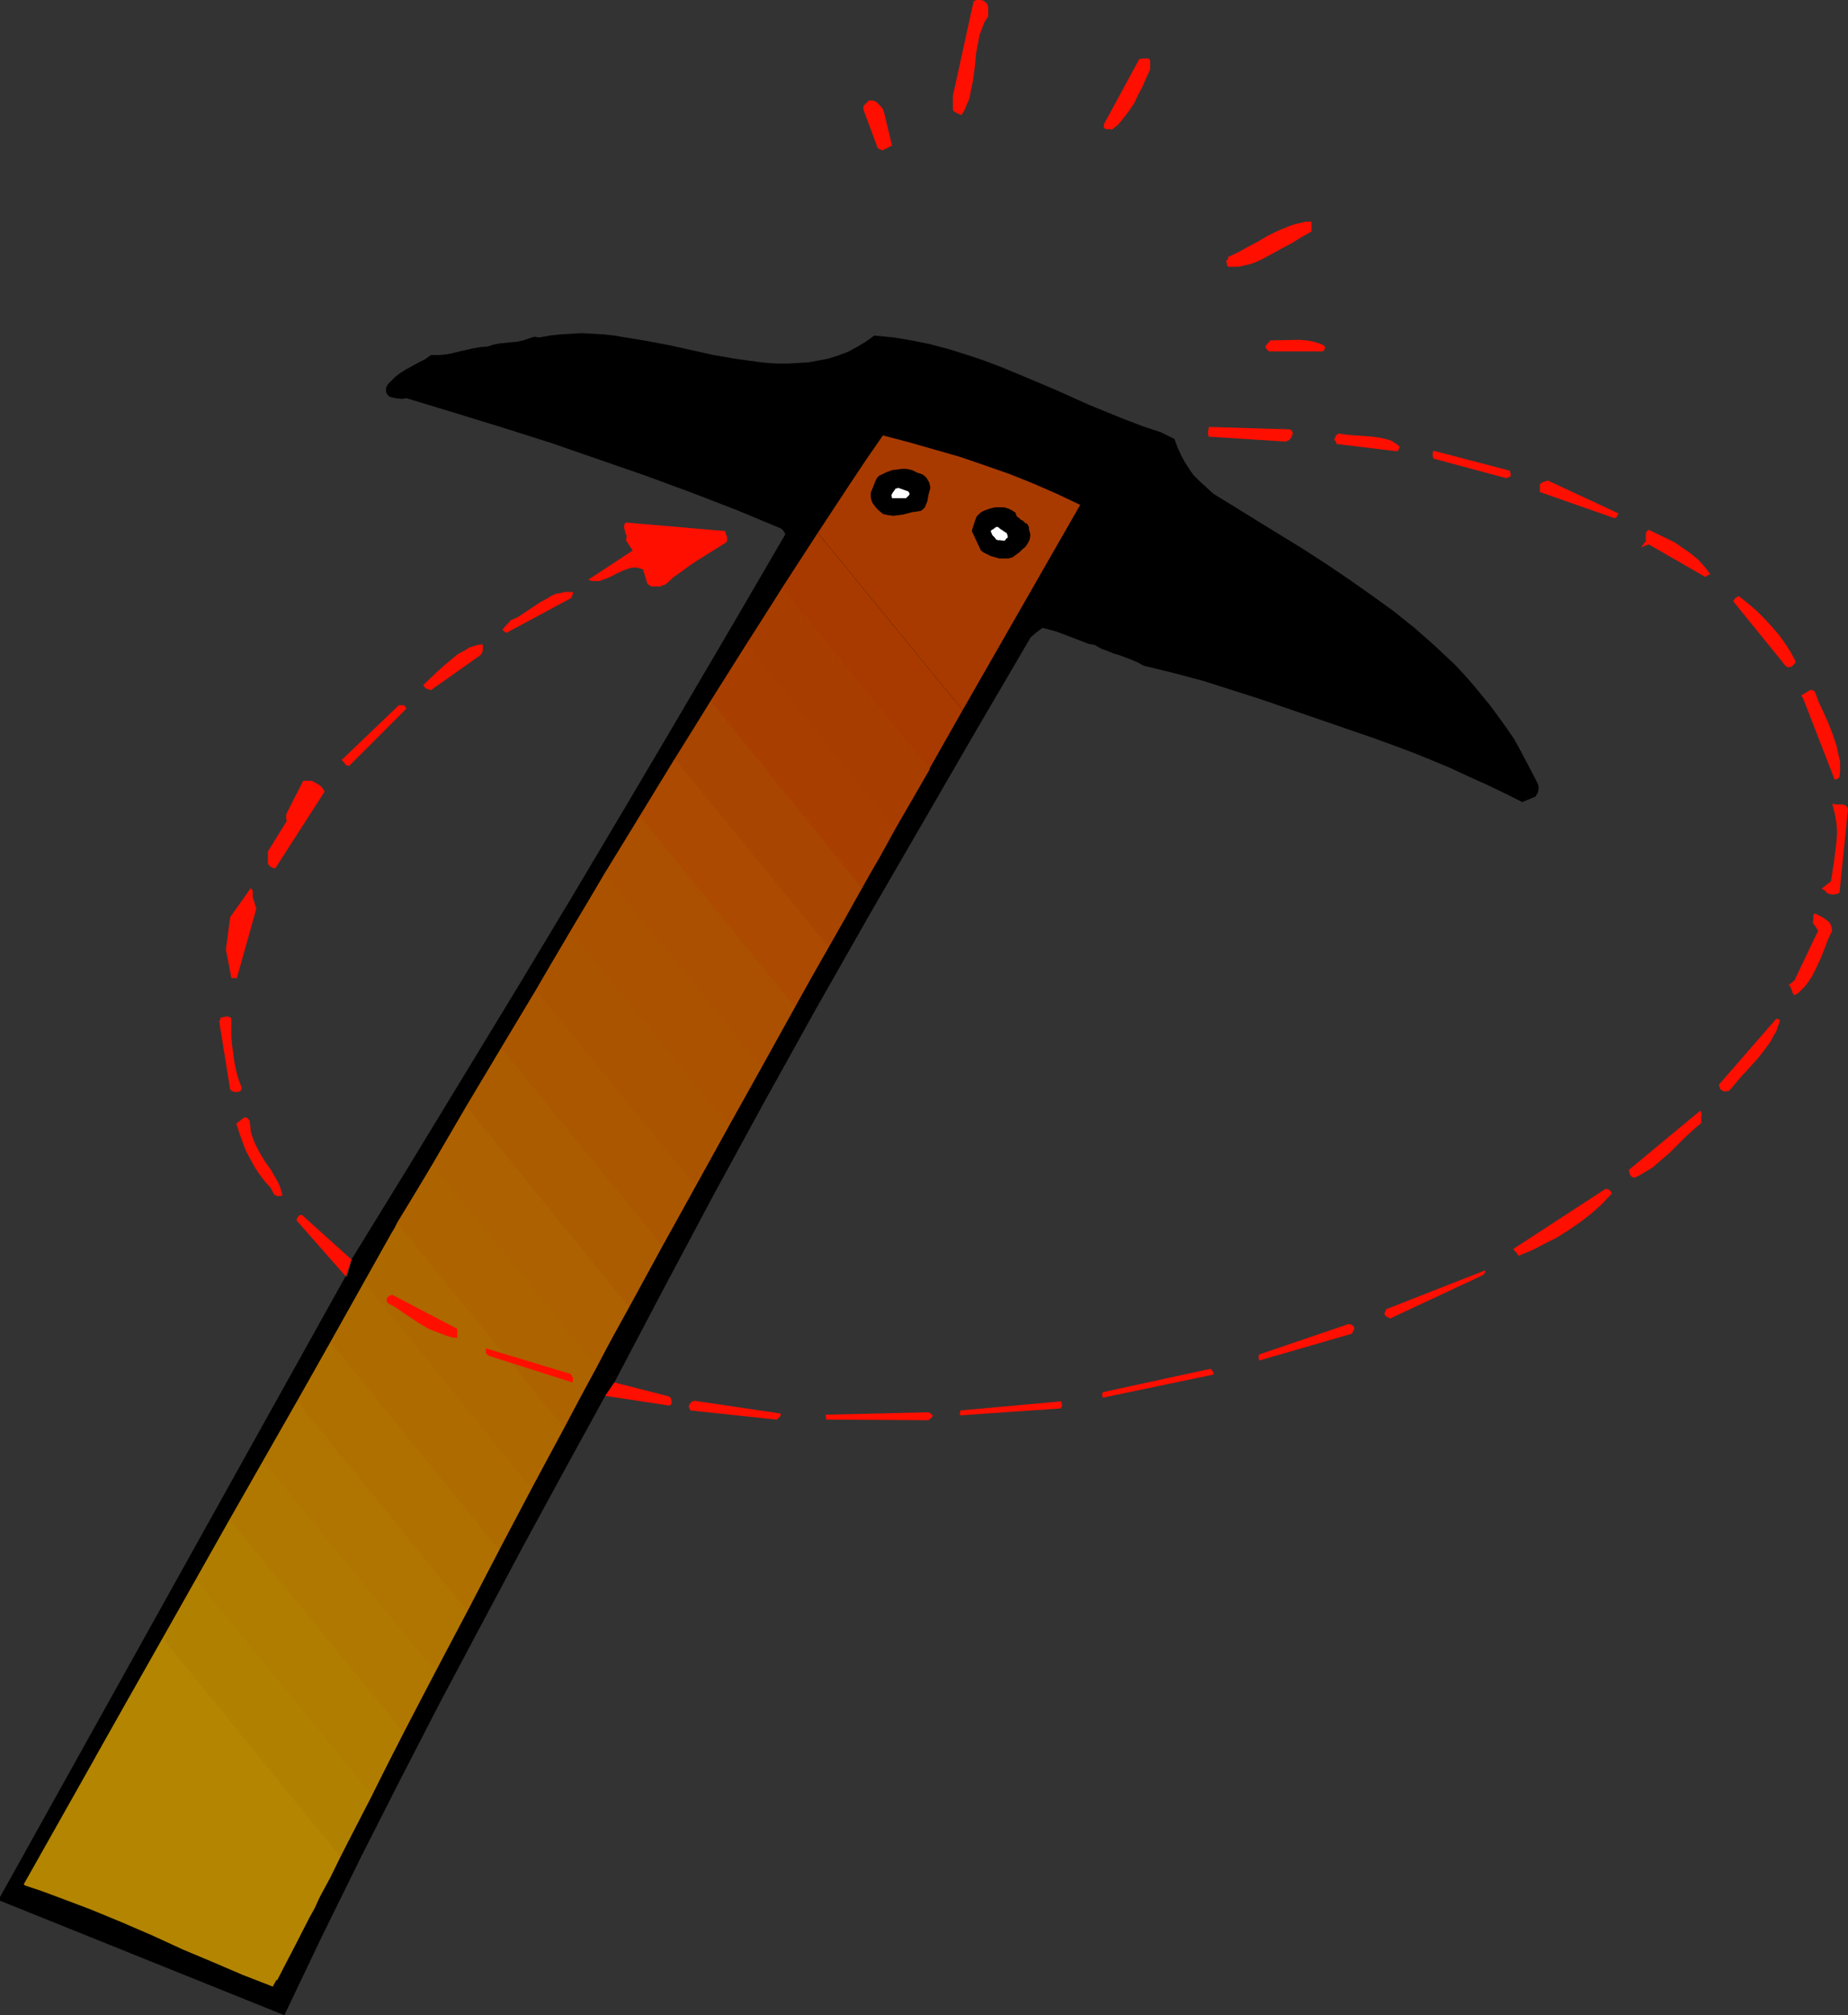 <?xml version="1.0" encoding="UTF-8" standalone="no"?>
<svg
   version="1.0"
   width="129.766mm"
   height="141.46mm"
   id="svg62"
   sodipodi:docname="T-Square 03.wmf"
   xmlns:inkscape="http://www.inkscape.org/namespaces/inkscape"
   xmlns:sodipodi="http://sodipodi.sourceforge.net/DTD/sodipodi-0.dtd"
   xmlns="http://www.w3.org/2000/svg"
   xmlns:svg="http://www.w3.org/2000/svg">
  <rect width="100%" height="100%" fill="#333333" stroke="none"/>
  <sodipodi:namedview
     id="namedview62"
     pagecolor="#ffffff"
     bordercolor="#000000"
     borderopacity="0.25"
     inkscape:showpageshadow="2"
     inkscape:pageopacity="0.0"
     inkscape:pagecheckerboard="0"
     inkscape:deskcolor="#d1d1d1"
     inkscape:document-units="mm" />
  <defs
     id="defs1">
    <pattern
       id="WMFhbasepattern"
       patternUnits="userSpaceOnUse"
       width="6"
       height="6"
       x="0"
       y="0" />
  </defs>
  <path
     style="fill:#ff0f00;fill-opacity:1;fill-rule:evenodd;stroke:none"
     d="m 91.789,338.66 -13.09,-14.865 0.162,-0.646 0.323,-0.485 0.485,-0.323 h 0.485 l 13.09,11.795 z"
     id="path1" />
  <path
     style="fill:#000000;fill-opacity:1;fill-rule:evenodd;stroke:none"
     d="m 163.054,366.774 13.09,-24.882 13.251,-24.882 13.574,-24.882 13.736,-24.721 14.059,-24.721 14.221,-24.559 14.221,-24.559 14.382,-24.559 0.646,-0.485 0.485,-0.485 0.646,-0.485 0.646,-0.485 0.646,-0.485 1.939,0.485 1.778,0.485 6.787,2.585 1.616,0.646 1.778,0.323 1.616,0.969 1.778,0.646 1.616,0.646 1.616,0.485 3.394,1.293 1.454,0.646 1.454,0.808 7.918,1.939 7.918,2.1 7.595,2.424 7.595,2.424 15.029,5.17 15.029,5.17 5.333,1.939 5.171,1.939 5.171,2.1 5.01,2.1 4.848,2.262 4.686,2.1 4.686,2.262 4.525,2.262 3.555,-1.454 0.323,-0.646 0.323,-0.485 0.162,-1.293 -0.162,-0.808 -0.323,-0.646 -0.323,-0.646 -0.323,-0.646 -1.778,-3.393 -1.778,-3.393 -1.778,-3.231 -2.101,-3.07 -2.101,-2.908 -2.262,-3.07 -2.262,-2.747 -2.262,-2.747 -2.424,-2.747 -2.424,-2.585 -2.586,-2.424 -2.747,-2.585 -5.333,-4.686 -5.656,-4.524 -5.818,-4.201 -5.979,-4.201 -5.979,-4.039 -5.979,-3.878 -12.12,-7.432 -5.979,-3.716 -5.818,-3.555 -1.939,-1.777 -1.778,-1.616 -1.616,-1.616 -1.131,-1.616 -1.131,-1.777 -0.97,-1.777 -0.97,-2.1 -0.808,-2.262 -3.555,-1.777 -4.848,-1.616 -4.686,-1.777 -9.534,-3.878 -9.373,-4.201 -9.211,-3.878 -4.686,-1.939 -4.686,-1.777 -4.848,-1.616 -4.686,-1.454 -4.848,-1.293 -4.848,-0.969 -4.848,-0.808 -5.01,-0.485 -2.262,1.616 -2.424,1.454 -2.424,1.293 -2.586,0.969 -2.586,0.808 -2.586,0.485 -2.586,0.485 -2.747,0.162 -2.747,0.162 h -2.747 l -2.747,-0.162 -2.747,-0.323 -5.818,-0.808 -5.656,-0.969 -11.635,-2.585 -5.979,-1.131 -5.818,-0.969 -2.909,-0.485 -2.909,-0.323 -2.909,-0.162 -2.909,-0.162 -2.747,0.162 -2.747,0.162 -2.909,0.323 -2.747,0.485 h -0.485 l -0.485,-0.162 h -0.323 -0.162 l -1.454,0.485 -1.454,0.485 -1.454,0.323 -1.616,0.162 -3.232,0.323 -1.616,0.323 -1.454,0.485 -1.939,0.162 -1.939,0.323 -3.555,0.808 -1.939,0.485 -1.778,0.323 -1.778,0.162 h -2.101 l -1.616,1.131 -1.616,0.808 -3.232,1.777 -1.616,0.969 -1.454,1.131 -1.293,1.293 -0.646,0.646 -0.485,0.969 v 0.646 0.485 l 0.162,0.323 0.485,0.646 0.485,0.323 0.808,0.162 0.646,0.162 1.616,0.162 1.293,-0.162 12.766,3.878 12.605,3.878 12.766,4.039 12.605,4.363 12.605,4.363 12.282,4.524 12.12,4.686 5.818,2.424 5.818,2.424 0.646,0.646 0.162,0.323 0.323,0.485 -14.221,24.398 -14.221,24.236 -14.221,24.075 -14.221,23.913 -14.382,23.913 -14.544,23.913 -14.544,23.913 -14.706,23.913 v 0.323 l -1.293,4.524 -0.323,-0.323 L 0,503.305 v 0.969 l 75.467,30.376 10.019,-21.005 10.342,-21.005 10.504,-20.682 10.666,-20.682 10.827,-20.358 10.827,-20.358 10.989,-20.197 10.989,-20.035 z"
     id="path2" />
  <path
     style="fill:#ff0f00;fill-opacity:1;fill-rule:evenodd;stroke:none"
     d="m 160.63,370.329 16.968,2.585 0.323,-0.162 0.323,-0.323 v -0.323 -0.323 l -0.162,-0.808 -0.323,-0.323 -0.162,-0.162 -14.544,-3.716 z"
     id="path3" />
  <path
     style="fill:#a83a00;fill-opacity:1;fill-rule:evenodd;stroke:none"
     d="m 255.489,188.396 31.189,-54.451 -6.141,-2.908 -6.302,-2.747 -6.464,-2.585 -6.464,-2.262 -6.626,-2.262 -6.787,-1.939 -6.787,-1.939 -6.787,-1.777 -4.363,6.301 -4.202,6.301 -4.363,6.625 -4.363,6.625 z"
     id="path4" />
  <path
     style="fill:#a83a00;fill-opacity:1;fill-rule:evenodd;stroke:none"
     d="m 255.489,188.396 -8.888,15.673 -9.05,15.673 -39.43,-48.796 9.373,-14.865 9.534,-14.703 z"
     id="path5" />
  <path
     style="fill:#a83d00;fill-opacity:1;fill-rule:evenodd;stroke:none"
     d="m 246.763,204.069 -9.05,15.673 -4.363,7.917 -4.686,7.917 -40.077,-49.603 4.686,-7.432 4.686,-7.432 9.696,-15.026 z"
     id="path6" />
  <path
     style="fill:#a83f00;fill-opacity:1;fill-rule:evenodd;stroke:none"
     d="m 237.552,219.741 -8.726,15.834 -8.888,15.673 -40.885,-49.927 9.534,-15.188 9.534,-15.188 z"
     id="path7" />
  <path
     style="fill:#a84500;fill-opacity:1;fill-rule:evenodd;stroke:none"
     d="m 228.664,235.576 -4.202,7.756 -9.05,15.834 -4.363,7.917 -41.208,-50.573 18.746,-30.538 z"
     id="path8" />
  <path
     style="fill:#ab4a00;fill-opacity:1;fill-rule:evenodd;stroke:none"
     d="m 219.937,251.248 -9.05,15.996 -8.726,15.834 -41.693,-51.219 9.211,-15.188 9.373,-15.35 z"
     id="path9" />
  <path
     style="fill:#ab4f00;fill-opacity:1;fill-rule:evenodd;stroke:none"
     d="m 211.049,267.083 -17.614,31.669 -42.016,-51.542 9.05,-15.511 9.373,-15.188 z"
     id="path10" />
  <path
     style="fill:#ab5200;fill-opacity:1;fill-rule:evenodd;stroke:none"
     d="m 202.161,283.079 -8.888,15.834 -8.726,15.834 -42.339,-52.027 9.05,-15.511 9.211,-15.35 z"
     id="path11" />
  <path
     style="fill:#ab5400;fill-opacity:1;fill-rule:evenodd;stroke:none"
     d="m 193.435,298.751 -17.614,31.83 -42.824,-52.512 9.211,-15.35 4.525,-7.756 4.686,-7.756 z"
     id="path12" />
  <path
     style="fill:#ab5700;fill-opacity:1;fill-rule:evenodd;stroke:none"
     d="m 184.547,314.747 -8.888,15.996 -8.726,15.996 -43.147,-53.158 9.211,-15.511 9.211,-15.35 z"
     id="path13" />
  <path
     style="fill:#ab5c00;fill-opacity:1;fill-rule:evenodd;stroke:none"
     d="m 175.821,330.582 -8.726,15.996 -8.726,15.834 -43.632,-53.481 9.05,-15.511 9.211,-15.35 z"
     id="path14" />
  <path
     style="fill:#ad6100;fill-opacity:1;fill-rule:evenodd;stroke:none"
     d="m 166.933,346.739 -4.363,7.917 -4.202,8.079 -8.726,15.996 -44.278,-54.289 9.373,-15.35 9.05,-15.511 z"
     id="path15" />
  <path
     style="fill:#ad6300;fill-opacity:1;fill-rule:evenodd;stroke:none"
     d="m 158.368,362.412 -8.565,16.319 -8.726,16.157 -44.44,-54.774 7.272,-12.926 5.494,-9.21 5.333,-9.048 z"
     id="path16" />
  <path
     style="fill:#ad6800;fill-opacity:1;fill-rule:evenodd;stroke:none"
     d="m 149.641,378.731 -8.565,16.157 -8.565,16.319 -44.763,-55.097 16.16,-28.922 0.808,-1.293 0.646,-1.454 z"
     id="path17" />
  <path
     style="fill:#ad6b00;fill-opacity:1;fill-rule:evenodd;stroke:none"
     d="m 141.077,394.888 -4.202,7.917 -4.363,8.079 -4.363,8.24 -4.202,8.24 -45.086,-55.582 17.776,-31.669 z"
     id="path18" />
  <path
     style="fill:#b07000;fill-opacity:1;fill-rule:evenodd;stroke:none"
     d="m 132.512,411.207 -8.403,16.157 -8.565,16.157 -45.733,-55.905 17.938,-31.507 z"
     id="path19" />
  <path
     style="fill:#b07500;fill-opacity:1;fill-rule:evenodd;stroke:none"
     d="m 123.947,427.365 -8.403,16.157 -8.403,16.157 -46.218,-56.551 17.938,-31.345 z"
     id="path20" />
  <path
     style="fill:#b07800;fill-opacity:1;fill-rule:evenodd;stroke:none"
     d="m 115.544,443.522 -4.363,8.24 -4.202,8.079 -4.202,8.24 -4.04,8.24 -46.702,-57.197 17.776,-31.507 z"
     id="path21" />
  <path
     style="fill:#b07d00;fill-opacity:1;fill-rule:evenodd;stroke:none"
     d="m 107.141,459.68 -8.403,16.481 -8.403,16.481 -47.187,-58.005 17.776,-31.507 z"
     id="path22" />
  <path
     style="fill:#b08000;fill-opacity:1;fill-rule:evenodd;stroke:none"
     d="m 81.931,509.122 1.616,-2.908 1.293,-2.908 6.949,-13.572 6.949,-13.411 -46.702,-57.197 -17.938,31.507 z"
     id="path23" />
  <path
     style="fill:#b38501;fill-opacity:1;fill-rule:evenodd;stroke:none"
     d="m 73.528,525.441 5.656,-10.987 2.747,-5.494 2.909,-5.655 2.909,-5.332 2.586,-5.332 -47.187,-58.005 -17.776,31.507 z"
     id="path24" />
  <path
     style="fill:#b38501;fill-opacity:1;fill-rule:evenodd;stroke:none"
     d="m 6.626,500.235 4.363,1.454 4.363,1.616 8.565,3.231 8.242,3.393 8.242,3.555 8.08,3.716 8.08,3.393 7.918,3.393 7.918,3.07 2.424,-4.524 2.424,-4.363 4.686,-9.048 -47.834,-58.49 -27.795,49.28 z"
     id="path25" />
  <path
     style="fill:#ff0f00;fill-opacity:1;fill-rule:evenodd;stroke:none"
     d="m 58.176,270.961 2.909,18.096 0.323,0.323 0.323,0.162 0.485,0.162 h 0.485 0.485 l 0.485,-0.162 0.323,-0.323 0.162,-0.646 -0.808,-2.1 -0.646,-2.262 -0.485,-2.424 -0.323,-2.262 -0.323,-2.424 -0.162,-2.262 v -4.524 l -0.162,-0.323 -0.323,-0.162 -0.808,-0.162 -0.646,0.162 -0.97,0.162 v 0.485 l -0.162,0.162 z"
     id="path26" />
  <path
     style="fill:#ff0f00;fill-opacity:1;fill-rule:evenodd;stroke:none"
     d="m 59.954,251.895 1.454,7.594 h 1.454 l 5.171,-18.419 -0.97,-3.07 v -0.323 -0.646 -0.808 l -0.323,-0.323 -0.162,-0.323 -5.494,7.756 z"
     id="path27" />
  <path
     style="fill:#ff0f00;fill-opacity:1;fill-rule:evenodd;stroke:none"
     d="m 62.862,298.59 0.808,2.424 0.808,2.262 0.808,2.1 1.131,2.1 1.131,2.1 1.293,1.939 1.454,1.939 1.616,1.777 0.162,0.485 0.323,0.485 0.162,0.323 v 0 l 0.162,0.323 0.162,0.162 0.646,0.323 h 0.808 l 0.646,-0.162 -0.323,-1.131 -0.323,-1.131 -0.485,-1.131 -0.646,-1.131 -1.293,-2.262 -1.616,-2.262 -1.454,-2.424 -0.646,-1.293 -0.646,-1.293 -0.485,-1.293 -0.485,-1.454 -0.162,-1.616 -0.162,-1.454 -0.323,-0.323 -0.162,-0.323 -0.485,-0.162 h -0.485 l -2.101,1.616 z"
     id="path28" />
  <path
     style="fill:#ff0f00;fill-opacity:1;fill-rule:evenodd;stroke:none"
     d="m 71.104,225.881 v 2.908 0.323 l 0.162,0.323 0.485,0.485 0.646,0.323 0.646,0.162 13.09,-20.358 -0.323,-0.646 -0.485,-0.646 -0.808,-0.646 -0.646,-0.323 -0.808,-0.485 -0.808,-0.162 h -0.97 -0.808 l -4.363,8.563 -0.162,0.485 v 1.131 l 0.162,0.485 z"
     id="path29" />
  <path
     style="fill:#ff0f00;fill-opacity:1;fill-rule:evenodd;stroke:none"
     d="m 91.465,202.453 v 0.162 l 0.323,0.323 0.808,0.323 15.19,-15.188 v -0.323 h -0.162 v -0.162 l -0.162,-0.162 -0.162,-0.323 h -1.454 l -15.19,14.542 z"
     id="path30" />
  <path
     style="fill:#ff0f00;fill-opacity:1;fill-rule:evenodd;stroke:none"
     d="m 102.616,344.962 0.162,0.646 2.262,1.293 2.101,1.454 4.363,2.908 2.262,1.293 2.424,0.969 2.586,0.969 1.293,0.323 1.293,0.162 v -2.424 l -17.291,-9.048 -0.323,0.162 -0.485,0.162 -0.485,0.485 -0.162,0.323 z"
     id="path31" />
  <path
     style="fill:#ff0f00;fill-opacity:1;fill-rule:evenodd;stroke:none"
     d="m 112.797,182.418 0.162,0.162 0.323,0.162 0.485,0.162 0.485,0.162 h 0.162 l 13.251,-9.371 0.323,-0.646 0.162,-0.646 v -0.808 -0.323 l -0.162,-0.323 -1.293,0.162 -0.97,0.323 -1.131,0.323 -0.97,0.646 -2.101,1.131 -1.778,1.454 -1.939,1.616 -1.778,1.616 -3.717,3.555 z"
     id="path32" />
  <path
     style="fill:#ff0f00;fill-opacity:1;fill-rule:evenodd;stroke:none"
     d="m 128.957,358.857 v 0.162 l 0.162,0.162 v 0 l 0.162,0.162 0.162,0.162 0.162,0.162 22.301,7.109 0.162,-0.485 v -0.808 l -0.323,-0.485 -0.323,-0.485 -22.462,-6.786 z"
     id="path33" />
  <path
     style="fill:#ff0f00;fill-opacity:1;fill-rule:evenodd;stroke:none"
     d="m 133.805,167.553 0.646,0.323 17.13,-9.21 0.162,-0.323 0.162,-0.485 0.162,-0.485 v -0.323 h -1.131 -1.131 l -1.131,0.323 -1.131,0.162 -1.131,0.485 -0.97,0.646 -2.101,1.131 -3.878,2.585 -1.939,1.293 -2.101,0.969 -0.323,0.485 -0.323,0.323 -0.485,0.485 -0.97,1.131 z"
     id="path34" />
  <path
     style="fill:#ff0f00;fill-opacity:1;fill-rule:evenodd;stroke:none"
     d="m 156.105,153.819 0.97,0.323 h 1.131 0.97 l 0.808,-0.323 1.778,-0.646 1.778,-0.969 1.778,-0.808 0.808,-0.323 0.97,-0.323 0.808,-0.162 h 0.97 l 0.808,0.162 0.97,0.323 1.131,3.716 0.485,0.485 0.646,0.323 h 0.808 0.808 0.646 l 0.808,-0.323 0.485,-0.162 0.485,-0.323 1.939,-1.777 2.101,-1.454 1.939,-1.454 1.939,-1.293 3.878,-2.424 3.878,-2.424 0.323,-0.323 v -0.485 -0.808 l -0.323,-0.646 -0.162,-0.808 -26.341,-2.262 -0.323,0.323 -0.162,0.485 v 0.646 l 0.162,0.485 0.162,0.808 0.323,0.646 v 0.646 l -0.162,0.646 1.778,2.747 z"
     id="path35" />
  <path
     style="fill:#ff0f00;fill-opacity:1;fill-rule:evenodd;stroke:none"
     d="m 182.931,373.56 0.323,0.646 22.786,2.424 0.485,-0.323 0.323,-0.323 0.323,-0.323 v -0.646 l -22.947,-3.393 -0.162,0.162 h -0.323 l -0.323,0.323 -0.323,0.323 -0.323,0.646 z"
     id="path36" />
  <path
     style="fill:#ff0f00;fill-opacity:1;fill-rule:evenodd;stroke:none"
     d="m 219.129,375.499 0.162,1.131 27.149,0.162 0.162,-0.162 0.162,-0.162 0.485,-0.323 0.323,-0.646 -0.162,-0.162 h -0.162 v -0.162 l -0.323,-0.162 -0.162,-0.162 -0.323,-0.162 -27.31,0.646 z"
     id="path37" />
  <path
     style="fill:#ff0f00;fill-opacity:1;fill-rule:evenodd;stroke:none"
     d="m 229.149,29.083 3.555,9.533 v 0.323 l 0.323,0.323 0.323,0.323 0.485,0.162 0.323,0.162 2.586,-1.293 -2.101,-8.725 -0.162,-0.485 -0.162,-0.485 -0.808,-0.969 -0.808,-0.808 -0.97,-0.485 h -1.293 l -0.162,0.485 -0.323,0.162 -0.323,0.323 -0.485,0.485 z"
     id="path38" />
  <path
     style="fill:#000000;fill-opacity:1;fill-rule:evenodd;stroke:none"
     d="m 231.088,130.714 v 0.969 l 0.162,0.969 0.323,0.808 0.485,0.646 0.485,0.646 0.646,0.646 1.131,0.969 1.454,0.323 1.293,0.162 1.293,-0.162 1.293,-0.162 2.424,-0.646 1.131,-0.162 1.131,-0.162 0.646,-0.485 0.485,-0.485 0.323,-0.808 0.323,-0.808 0.323,-1.777 0.485,-1.777 -0.162,-0.808 -0.162,-0.646 -0.323,-0.485 -0.323,-0.646 -0.485,-0.485 -0.646,-0.485 -1.454,-0.485 -1.293,-0.646 -1.454,-0.323 h -1.293 l -1.293,0.162 -1.293,0.162 -1.293,0.485 -2.101,0.969 -0.485,0.485 -0.323,0.485 -0.485,1.131 -0.485,1.293 z"
     id="path39" />
  <path
     style="fill:#ffffff;fill-opacity:1;fill-rule:evenodd;stroke:none"
     d="m 236.744,132.168 h 3.07 0.646 l 0.485,-0.485 0.323,-0.323 0.162,-0.323 -0.162,-0.323 -0.162,-0.323 -2.747,-0.969 -0.323,0.162 h -0.323 l -0.323,0.485 -0.485,0.646 -0.323,0.646 z"
     id="path40" />
  <path
     style="fill:#ff0f00;fill-opacity:1;fill-rule:evenodd;stroke:none"
     d="m 252.904,25.367 v 3.716 l 0.162,0.323 0.162,0.162 0.485,0.323 0.646,0.323 0.808,0.323 0.808,-1.293 0.646,-1.616 0.646,-1.454 0.323,-1.616 0.323,-1.616 0.323,-1.616 0.485,-3.555 0.323,-3.555 0.646,-3.393 0.323,-1.616 0.646,-1.777 0.646,-1.616 0.97,-1.454 V 3.231 2.1 L 262.115,1.293 261.792,0.808 260.984,0.162 260.176,0 h -0.97 l -0.808,0.323 z"
     id="path41" />
  <path
     style="fill:#ff0f00;fill-opacity:1;fill-rule:evenodd;stroke:none"
     d="m 254.681,375.015 0.162,0.485 25.856,-1.777 h 0.485 l 0.323,-0.162 0.162,-0.162 0.162,-0.162 v -0.646 l -0.162,-0.808 -26.826,2.424 v 0.162 0.323 z"
     id="path42" />
  <path
     style="fill:#000000;fill-opacity:1;fill-rule:evenodd;stroke:none"
     d="m 257.913,140.893 2.424,5.17 0.646,0.485 0.97,0.485 0.97,0.485 1.131,0.323 1.131,0.323 h 1.131 1.293 l 1.131,-0.323 1.778,-1.293 0.808,-0.808 0.808,-0.646 0.646,-0.969 0.485,-0.969 0.162,-0.969 v -0.485 l -0.162,-0.646 -0.162,-0.485 v -0.646 l -0.485,-0.969 -0.485,-0.162 -0.323,-0.323 -0.323,-0.323 -0.646,-0.323 -0.323,-0.323 -0.162,-0.162 -0.323,-0.162 -0.323,-0.485 -0.162,-0.646 -0.97,-0.646 -0.97,-0.485 -1.131,-0.323 h -1.293 -1.131 l -1.293,0.323 -0.97,0.323 -1.131,0.485 -0.485,0.323 -0.485,0.485 -0.485,0.485 -0.323,0.808 -0.485,1.454 z"
     id="path43" />
  <path
     style="fill:#ffffff;fill-opacity:1;fill-rule:evenodd;stroke:none"
     d="m 263.246,141.701 0.162,0.323 0.323,0.323 0.323,0.323 0.323,0.485 0.485,0.162 h 0.485 l 1.131,0.162 0.323,-0.162 v -0.162 h 0.162 v -0.162 l 0.162,-0.162 0.323,-0.162 v -0.485 l -0.162,-0.485 -0.162,-0.323 -0.323,-0.162 -0.97,-0.646 -0.485,-0.323 -0.323,-0.323 -0.485,-0.162 -0.323,0.162 -0.646,0.485 -0.323,0.162 -0.323,0.323 z"
     id="path44" />
  <path
     style="fill:#ff0f00;fill-opacity:1;fill-rule:evenodd;stroke:none"
     d="m 292.98,32.961 v 0.162 0.646 l 0.162,0.323 0.485,0.162 h 0.485 0.485 l 0.485,0.162 1.778,-1.454 1.454,-1.777 1.454,-1.939 1.293,-1.939 0.97,-2.1 1.131,-2.1 0.97,-2.262 1.131,-2.424 v -2.424 l -0.162,-0.162 -0.323,-0.323 h -0.646 -0.808 l -0.97,0.162 z"
     id="path45" />
  <path
     style="fill:#ff0f00;fill-opacity:1;fill-rule:evenodd;stroke:none"
     d="m 292.496,370.006 0.162,0.808 29.411,-6.14 v -0.485 l -0.323,-0.485 -0.323,-0.485 h -0.485 l -28.28,6.14 z"
     id="path46" />
  <path
     style="fill:#ff0f00;fill-opacity:1;fill-rule:evenodd;stroke:none"
     d="m 320.614,114.395 v 0.808 l 0.162,0.646 20.2,1.293 h 0.323 l 0.323,-0.162 0.646,-0.323 0.485,-0.646 0.323,-0.969 v -0.323 l -0.162,-0.323 -0.162,-0.162 -0.323,-0.323 -21.654,-0.646 v 0.485 z"
     id="path47" />
  <path
     style="fill:#ff0f00;fill-opacity:1;fill-rule:evenodd;stroke:none"
     d="m 325.462,69.154 v 0.323 l 0.162,0.323 v 0.485 l 0.323,0.485 h 1.454 1.293 l 1.454,-0.323 1.454,-0.323 1.454,-0.485 1.454,-0.646 2.747,-1.454 2.909,-1.616 2.747,-1.454 2.586,-1.616 2.586,-1.454 v -2.585 h -1.616 l -1.293,0.323 -1.454,0.323 -1.454,0.485 -2.747,1.131 -2.747,1.293 -2.747,1.616 -2.747,1.454 -2.586,1.454 -2.747,1.293 v 0.485 l -0.162,0.162 z"
     id="path48" />
  <path
     style="fill:#ff0f00;fill-opacity:1;fill-rule:evenodd;stroke:none"
     d="m 334.027,359.827 v 0.646 l 0.162,0.485 24.563,-7.109 0.162,-0.162 v -0.162 l 0.485,-0.808 v -0.323 -0.323 l -0.323,-0.323 -0.485,-0.323 -0.646,-0.162 -23.755,8.079 z"
     id="path49" />
  <path
     style="fill:#ff0f00;fill-opacity:1;fill-rule:evenodd;stroke:none"
     d="m 336.128,92.582 0.646,0.646 h 14.221 l 0.323,-0.162 0.162,-0.323 0.162,-0.323 v -0.485 l -0.646,-0.485 -0.808,-0.323 -1.616,-0.485 -1.778,-0.323 -1.939,-0.162 -7.757,0.162 -0.485,0.646 -0.323,0.323 -0.485,0.646 z"
     id="path50" />
  <path
     style="fill:#ff0f00;fill-opacity:1;fill-rule:evenodd;stroke:none"
     d="m 354.55,117.142 0.162,0.646 15.998,1.939 h 0.162 l 0.162,-0.162 0.162,-0.323 0.323,-0.646 -0.646,-0.646 -0.808,-0.485 -0.646,-0.485 -0.97,-0.323 -1.939,-0.485 -2.262,-0.323 -2.262,-0.162 -2.262,-0.162 -2.101,-0.162 -2.101,-0.323 h -0.323 l -0.162,0.162 -0.485,0.323 -0.162,0.485 -0.323,0.646 z"
     id="path51" />
  <path
     style="fill:#ff0f00;fill-opacity:1;fill-rule:evenodd;stroke:none"
     d="m 367.478,348.193 v 0.646 l 0.323,0.323 0.485,0.323 0.646,0.323 24.563,-11.472 0.162,-0.162 0.323,-0.323 0.162,-0.323 v -0.485 l -26.341,10.341 v 0.323 l -0.162,0.323 z"
     id="path52" />
  <path
     style="fill:#ff0f00;fill-opacity:1;fill-rule:evenodd;stroke:none"
     d="m 380.244,120.212 v 0.646 l 0.162,0.808 19.23,5.17 v 0 h 0.323 l 0.162,-0.162 v 0 h 0.162 l 0.323,-0.162 0.323,-0.162 v -0.646 l -0.162,-0.485 v -0.323 l -20.362,-5.332 z"
     id="path53" />
  <path
     style="fill:#ff0f00;fill-opacity:1;fill-rule:evenodd;stroke:none"
     d="m 402.06,331.874 v 0.162 l 0.323,0.162 0.646,0.969 3.555,-1.454 3.394,-1.777 3.232,-1.616 3.07,-1.939 3.07,-2.1 2.909,-2.262 2.747,-2.424 2.747,-2.908 -0.162,-0.485 -0.323,-0.323 -0.323,-0.323 -0.808,-0.162 -24.563,15.996 z"
     id="path54" />
  <path
     style="fill:#ff0f00;fill-opacity:1;fill-rule:evenodd;stroke:none"
     d="m 408.686,129.098 v 1.454 l 19.877,6.948 0.162,-0.162 0.323,-0.162 0.162,-0.323 0.323,-0.646 -18.746,-8.725 -0.97,0.323 -0.485,0.162 -0.646,0.485 z"
     id="path55" />
  <path
     style="fill:#ff0f00;fill-opacity:1;fill-rule:evenodd;stroke:none"
     d="m 432.603,311.677 0.162,0.162 v 0.162 l 0.323,0.162 0.485,0.323 1.293,-0.485 1.293,-0.808 1.131,-0.646 1.293,-0.808 2.262,-1.939 2.262,-1.939 2.101,-2.1 2.101,-2.1 2.101,-1.939 2.101,-1.777 v -0.646 -0.969 l 0.162,-0.808 -0.162,-0.162 v -0.162 0 0 l -0.162,-0.323 -0.162,-0.162 -18.907,15.673 z"
     id="path56" />
  <path
     style="fill:#ff0f00;fill-opacity:1;fill-rule:evenodd;stroke:none"
     d="m 436.158,144.932 h 0.162 l 0.323,-0.162 0.97,-0.323 14.867,8.563 h 0.323 l 0.162,-0.162 v 0 l 0.162,-0.162 0.323,-0.162 0.485,-0.162 -1.616,-2.1 -1.616,-1.777 -1.939,-1.616 -2.101,-1.454 -2.101,-1.454 -2.262,-1.131 -4.686,-2.262 -0.323,0.162 -0.323,0.323 -0.162,0.485 v 1.293 0.808 l -0.323,0.323 -0.323,0.323 v 0.162 l -0.323,0.323 -0.323,0.485 z"
     id="path57" />
  <path
     style="fill:#ff0f00;fill-opacity:1;fill-rule:evenodd;stroke:none"
     d="m 456.196,287.764 0.162,0.646 0.162,0.485 0.323,0.323 0.646,0.323 h 0.646 l 0.808,-0.162 1.778,-2.1 1.778,-2.1 0.97,-0.969 0.97,-1.131 1.939,-2.1 1.778,-2.262 1.778,-2.424 0.646,-1.293 0.808,-1.293 0.485,-1.454 0.485,-1.293 v -0.162 l -0.162,-0.323 -0.323,-0.162 h -0.485 z"
     id="path58" />
  <path
     style="fill:#ff0f00;fill-opacity:1;fill-rule:evenodd;stroke:none"
     d="m 460.075,159.636 13.898,17.127 v 0 l 0.323,0.162 0.323,0.162 0.323,-0.162 h 0.485 l 0.323,-0.323 0.323,-0.323 0.323,-0.323 0.162,-0.485 -1.293,-2.424 -1.454,-2.262 -1.616,-2.262 -1.939,-2.262 -1.939,-2.1 -2.101,-2.1 -2.262,-1.939 -2.424,-1.939 -0.485,0.162 -0.485,0.323 -0.323,0.485 -0.162,0.162 z"
     id="path59" />
  <path
     style="fill:#ff0f00;fill-opacity:1;fill-rule:evenodd;stroke:none"
     d="m 474.619,261.428 h 0.323 l 0.162,0.323 0.323,0.646 0.323,0.969 0.162,0.323 0.323,0.323 0.97,-0.485 0.808,-0.808 0.808,-0.808 0.808,-0.969 1.293,-1.939 1.131,-2.262 1.131,-2.424 0.97,-2.424 0.97,-2.585 1.131,-2.424 -0.162,-0.808 -0.162,-0.646 -0.485,-0.808 -0.646,-0.485 -0.646,-0.485 -0.808,-0.485 -1.616,-0.808 -0.323,0.162 -0.162,0.162 v 0.646 0.808 l -0.162,0.646 1.454,2.1 -6.302,13.249 z"
     id="path60" />
  <path
     style="fill:#ff0f00;fill-opacity:1;fill-rule:evenodd;stroke:none"
     d="m 478.497,185.164 8.403,21.651 0.808,-0.162 0.162,-0.162 0.323,-0.323 0.162,-1.293 v -1.454 -1.454 l -0.323,-1.293 -0.646,-2.908 -0.97,-2.908 -1.131,-2.908 -1.293,-2.908 -1.293,-2.747 -0.97,-2.585 -0.162,-0.323 -0.323,-0.162 -0.323,-0.162 h -0.485 l -2.424,1.454 z"
     id="path61" />
  <path
     style="fill:#ff0f00;fill-opacity:1;fill-rule:evenodd;stroke:none"
     d="m 484.153,236.222 0.323,0.162 0.323,0.485 0.646,0.323 h 0.323 l 0.485,0.162 1.131,-0.162 0.485,-0.162 0.323,-0.162 2.262,-22.136 -0.162,-0.485 -0.323,-0.485 -0.485,-0.162 -0.485,-0.162 h -1.293 l -1.454,-0.162 0.323,1.131 0.323,1.293 0.485,2.585 0.162,2.585 -0.162,2.585 -0.323,2.585 -0.323,2.585 -0.808,5.17 -2.424,1.939 z"
     id="path62" />
</svg>
